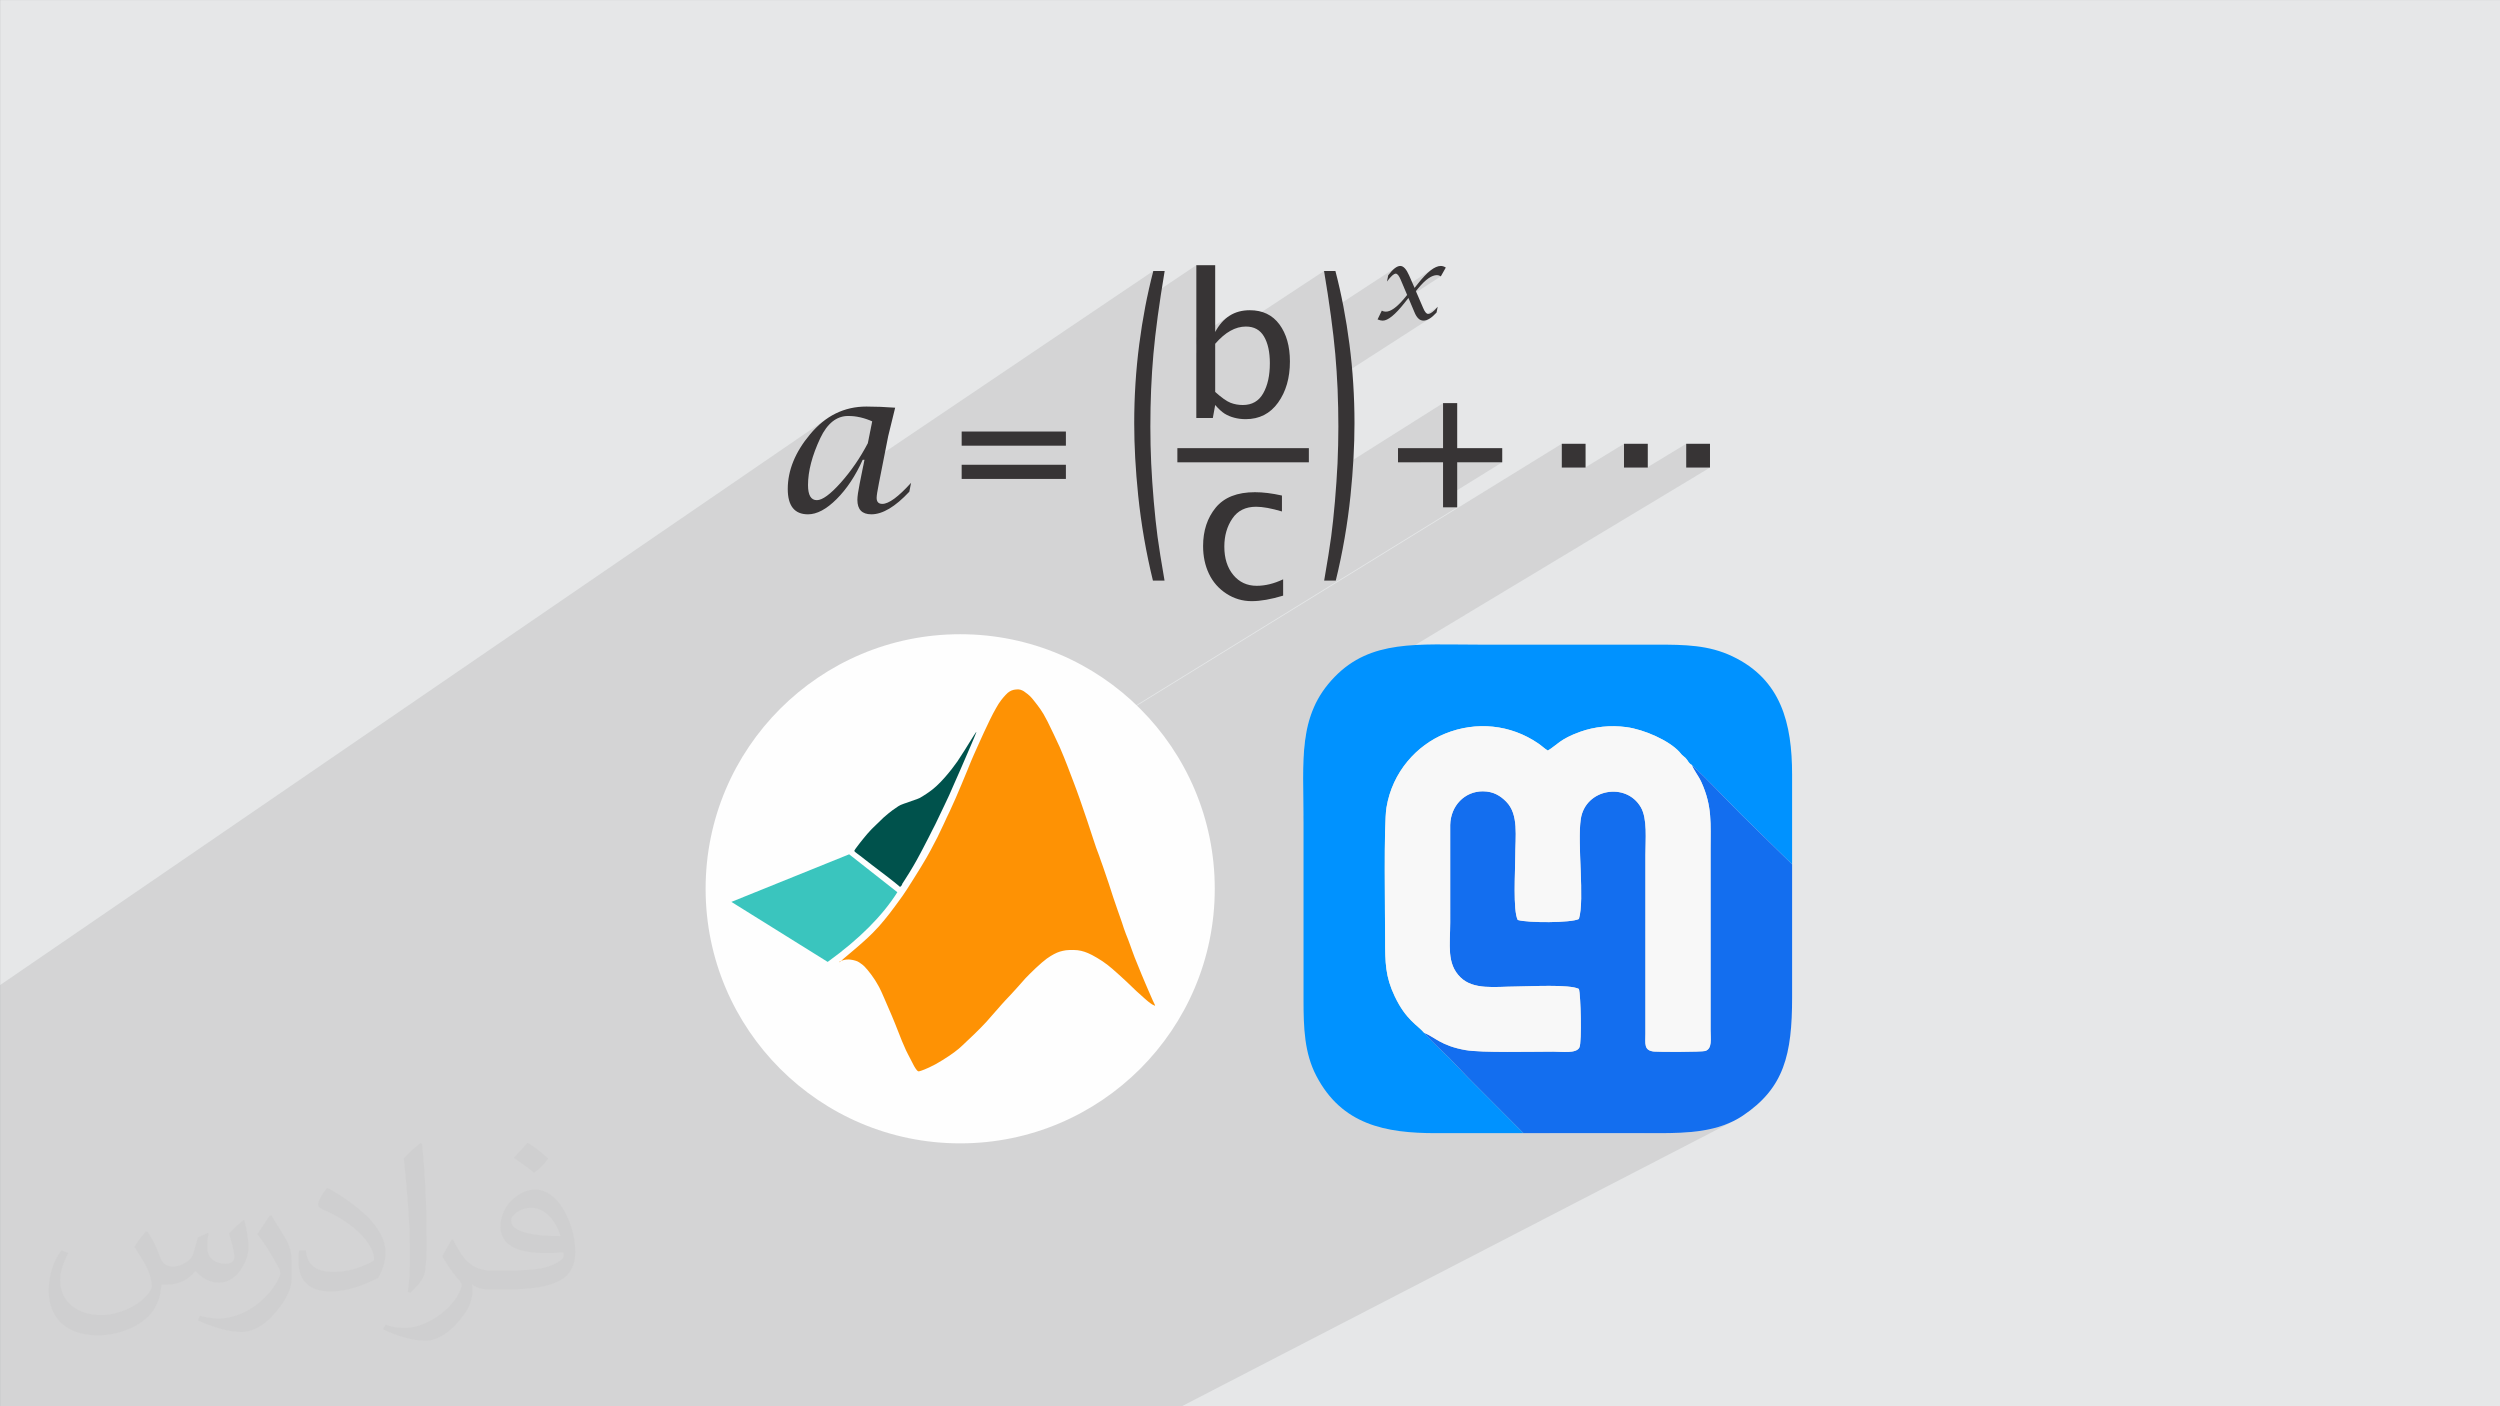 <?xml version="1.0" encoding="UTF-8"?>
<!DOCTYPE svg PUBLIC "-//W3C//DTD SVG 1.1//EN" "http://www.w3.org/Graphics/SVG/1.1/DTD/svg11.dtd">
<!-- Creator: CorelDRAW -->
<svg xmlns="http://www.w3.org/2000/svg" xml:space="preserve" width="3.703in" height="2.083in" version="1.1" style="shape-rendering:geometricPrecision; text-rendering:geometricPrecision; image-rendering:optimizeQuality; fill-rule:evenodd; clip-rule:evenodd"
viewBox="0 0 3703.33 2083.33"
 xmlns:xlink="http://www.w3.org/1999/xlink"
 xmlns:xodm="http://www.corel.com/coreldraw/odm/2003">
 <rect x="0" y="0" width="3703.33" height="2083.33" fill="#808080" stroke="none"/>
 <defs>
  <style type="text/css">
   <![CDATA[
    .fil7 {fill:#00524C}
    .fil9 {fill:#0092FF}
    .fil10 {fill:#136EEF}
    .fil6 {fill:#3AC5BE}
    .fil0 {fill:#E6E7E8}
    .fil4 {fill:#F3EDEB}
    .fil11 {fill:#F8F8F8}
    .fil8 {fill:#FE9204}
    .fil5 {fill:#FEFEFE}
    .fil3 {fill:#373435;fill-rule:nonzero}
    .fil2 {fill:#373435;fill-opacity:0.031}
    .fil1 {fill:#373435;fill-opacity:0.102}
   ]]>
  </style>
 </defs>
 <g id="Layer_x0020_1">
  <polygon class="fil0" points="-0,0.07 3704.33,0.07 3704.33,2083.26 -0,2083.26 "/>
  <polygon class="fil1" points="445.23,2083.26 442.87,2083.26 222.2,2083.26 193.96,2083.26 188.04,2083.26 180.15,2083.26 178.87,2083.26 148.36,2083.26 120.11,2083.26 105.14,2083.26 74.52,2083.26 46.27,2083.26 31.41,2083.26 -0,2083.26 -0,2082.45 -0,2080.54 -0,2071.98 -0,2071.81 -0,2061.9 -0,2059.15 -0,2028.54 -0,2017.96 -0,2000.98 -0,1984.07 -0,1966.98 -0,1955.09 -0,1949.03 -0,1946.95 -0,1939.88 -0,1921.9 -0,1915.78 -0,1895.95 -0,1835.2 -0,1829.52 -0,1827.27 -0,1822.98 -0,1812 -0,1803.43 -0,1799.49 -0,1795.68 -0,1795.24 -0,1794.4 -0,1793.89 -0,1793.17 -0,1789.85 -0,1789.25 -0,1788.37 -0,1786.6 -0,1785.94 -0,1785.52 -0,1777.88 -0,1772.22 -0,1771.36 -0,1757.25 -0,1753.95 -0,1750.63 -0,1747.3 -0,1742.03 -0,1700.08 -0,1694.32 -0,1691.88 -0,1681.01 -0,1672.69 -0,1654.72 -0,1636.59 -0,1631.17 -0,1622.47 -0,1616.49 -0,1612.15 -0,1594.02 -0,1582.76 -0,1575.14 -0,1560.06 -0,1553.94 -0,1546.15 -0,1544.59 -0,1527.54 -0,1503.06 -0,1468.06 -0,1459.33 1222.78,621.7 1217.97,625.39 1213.29,629.4 1208.72,633.73 1204.28,638.39 1199.94,643.36 1195.94,648.33 1193.42,651.69 1233.22,624.46 1238.56,620.87 1244.22,618.31 1250.21,616.78 1256.52,616.27 1260.91,616.39 1265.31,616.77 1269.72,617.39 1274.15,618.26 1278.58,619.39 1283.03,620.75 1287.49,622.37 1291.96,624.23 1285.51,656.57 1283.32,660.66 1281.09,664.7 1278.81,668.69 1276.48,672.61 1274.12,676.48 1271.71,680.29 1269.26,684.04 1266.76,687.74 1265.48,689.56 1277.88,681.19 1280.5,681.19 1278.44,691.48 1708.4,401.41 1706.75,407.85 1705.14,414.35 1703.58,420.88 1702.07,427.47 1700.6,434.11 1699.19,440.79 1698.94,441.99 1772.13,392.85 1772.13,500.29 1821.51,467.62 1818.37,469.76 1815.37,472.14 1812.49,474.78 1809.75,477.67 1807.14,480.81 1804.66,484.21 1802.31,487.86 1800.09,491.76 1772.13,510.23 1772.13,523.22 1819.79,491.79 1822.62,490.11 1825.45,488.62 1828.3,487.33 1831.15,486.23 1834.01,485.34 1834.04,485.33 1961.35,401.41 1962.83,410.36 1964.26,419.14 1965.63,427.76 1966.94,436.21 1968.19,444.49 1969.38,452.6 1970.42,459.89 2068.3,395.93 2066.11,397.44 2063.83,399.38 2061.46,401.75 2058.99,404.55 2056.43,407.78 2055.49,412.45 2063.74,407.07 2065.16,406.15 2066.44,405.61 2067.58,405.43 2068.46,405.56 2069.33,405.97 2070.22,406.64 2071.11,407.59 2072.01,408.81 2072.92,410.29 2073.83,412.05 2074.74,414.07 2079.81,425.99 2123.27,397.74 2119.11,400.65 2114.71,404.39 2110.08,408.96 2105.22,414.37 2100.11,420.6 2096.77,424.88 2115.81,412.52 2119.23,410.38 2122.52,408.85 2125.68,407.94 2128.71,407.63 2129.39,407.66 2130.08,407.74 2130.78,407.88 2131.48,408.07 2132.19,408.32 2132.9,408.63 2133.63,408.99 2134.35,409.41 2075.09,447.83 2072.83,450.17 2086.31,441.43 2095.55,463.26 2096.84,466.02 2098.23,468.41 2099.72,470.43 2101.31,472.09 2101.82,472.48 2129.71,454.5 2127.5,456.98 2125.42,459.13 2123.46,460.94 2121.63,462.43 2119.93,463.59 2103.96,473.87 2104.77,474.3 2106.64,474.85 2108.61,475.03 2110.76,474.84 2112.99,474.28 2115.3,473.34 2117.68,472.03 1980.61,560.27 1980.78,563.33 1981.12,569.99 1981.42,576.69 1981.69,583.44 1981.91,590.23 1982.11,597.07 1982.27,603.96 1982.39,610.91 1982.48,617.89 1982.54,624.93 1982.55,632.01 1982.55,635.49 1982.53,638.96 1982.51,642.42 1982.47,645.87 1982.43,649.31 1982.37,652.75 1982.31,656.17 1982.24,659.58 1982.15,662.99 1982.06,666.38 1981.96,669.76 1981.85,673.14 1981.73,676.51 1981.6,679.86 1981.46,683.21 1981.31,686.55 1981.15,689.87 1980.98,693.23 1980.81,696.22 2137.65,597.19 2137.65,663.9 2104.11,684.88 2137.65,684.88 2137.65,697.94 2158.63,684.88 2225.35,684.88 2137.65,739.15 2137.65,751.59 2158.63,751.59 1061.86,1427.78 1062.15,1428.81 2313.54,657.43 2313.54,692.69 2348.05,692.69 2405.7,657.43 2405.7,692.69 2439.75,692.69 2497.87,657.43 2497.87,692.69 2533.11,692.69 1947.62,1045 1946.52,1047.34 1944.06,1053.23 1941.85,1059.2 1939.89,1065.26 1938.16,1071.41 1936.65,1077.65 1935.33,1083.99 1934.21,1090.43 1933.26,1096.97 1932.48,1103.63 1931.84,1110.39 1931.34,1117.26 1930.96,1124.26 1930.69,1131.38 1930.51,1138.62 1930.41,1146 1930.39,1153.5 1930.41,1161.15 1930.48,1168.93 1930.57,1176.85 1930.68,1184.93 1930.78,1193.15 1930.87,1201.53 1930.93,1208.54 2125.33,1094.26 2132.94,1090.31 2140.7,1086.86 2145.03,1085.18 2149.38,1083.64 2153.76,1082.23 2158.15,1080.97 2162.56,1079.84 2166.99,1078.85 2171.43,1078 2175.87,1077.29 2180.33,1076.72 2184.79,1076.28 2189.25,1075.98 2193.71,1075.82 2198.16,1075.8 2202.61,1075.91 2207.05,1076.17 2211.48,1076.55 2215.89,1077.07 2220.29,1077.74 2224.66,1078.54 2229.01,1079.47 2233.34,1080.54 2237.64,1081.74 2241.91,1083.09 2246.14,1084.56 2250.34,1086.18 2254.5,1087.92 2258.61,1089.81 2262.69,1091.82 2266.71,1093.98 2270.69,1096.26 2274.61,1098.69 2278.48,1101.24 2280.55,1102.71 2282.46,1104.16 2284.26,1105.59 2285.97,1106.97 2287.65,1108.31 2289.34,1109.59 2290.38,1110.31 2318.95,1093.8 2322.44,1091.93 2326.33,1090.03 2330.67,1088.08 2335.51,1086.11 2340.91,1084.09 2344.87,1082.74 2348.89,1081.52 2352.97,1080.4 2357.1,1079.41 2361.27,1078.54 2365.49,1077.78 2369.74,1077.15 2374.03,1076.64 2378.35,1076.26 2382.69,1076 2387.06,1075.87 2391.43,1075.87 2395.83,1076 2400.23,1076.26 2404.64,1076.65 2409.05,1077.17 2414.18,1077.99 2419.49,1079.09 2424.93,1080.44 2430.46,1082.04 2436.02,1083.87 2441.59,1085.9 2447.12,1088.12 2452.56,1090.51 2457.86,1093.06 2462.98,1095.74 2467.89,1098.54 2472.54,1101.44 2476.87,1104.43 2480.85,1107.48 2484.44,1110.58 2487.59,1113.7 2488.27,1114.46 2488.8,1115.09 2489.23,1115.63 2489.61,1116.13 2489.98,1116.61 2490.38,1117.09 2490.86,1117.64 2491.46,1118.26 2492.19,1118.96 2492.88,1119.56 2493.53,1120.1 2494.17,1120.6 2494.81,1121.11 2495.47,1121.65 2496.15,1122.25 2496.88,1122.96 2498.25,1124.48 2499.32,1125.91 2500.22,1127.27 2501.06,1128.56 2501.96,1129.8 2503.04,1131 2504.43,1132.17 2506.24,1133.33 2507.29,1135.93 2508.76,1138.78 2510.56,1141.84 2512.55,1145.07 2514.64,1148.43 2516.71,1151.85 2518.65,1155.3 2520.34,1158.72 2523.17,1165.33 2525.58,1171.72 2527.62,1177.94 2529.31,1184.02 2530.69,1189.99 2531.77,1195.9 2532.61,1201.78 2533.22,1207.66 2533.65,1213.58 2533.91,1219.59 2534.05,1225.71 2534.09,1231.99 2534.06,1238.45 2534.01,1245.15 2533.95,1252.1 2533.93,1259.35 2533.93,1526.56 2534.03,1531.37 2534.2,1536.18 2534.25,1540.86 2533.98,1545.26 2533.2,1549.22 2531.73,1552.59 2529.37,1555.24 2295.36,1678.74 2300.59,1678.74 2306.84,1678.74 2313.09,1678.74 2319.35,1678.74 2325.6,1678.74 2331.85,1678.74 2338.11,1678.74 2344.36,1678.74 2350.61,1678.74 2356.87,1678.74 2363.12,1678.74 2369.37,1678.74 2375.62,1678.74 2381.88,1678.73 2388.13,1678.73 2394.38,1678.73 2400.64,1678.73 2406.89,1678.72 2413.14,1678.72 2419.4,1678.72 2425.65,1678.72 2431.9,1678.72 2438.15,1678.71 2444.41,1678.71 2450.66,1678.71 2456.91,1678.71 2465.15,1678.69 2473.39,1678.59 2481.61,1678.39 2489.82,1678.07 2497.98,1677.58 2506.1,1676.91 2514.16,1676 2522.14,1674.85 2530.02,1673.42 2537.8,1671.67 2545.47,1669.58 2553,1667.11 2560.39,1664.24 2567.62,1660.93 1750.67,2083.26 1679.49,2083.26 1528.85,2083.26 1492.85,2083.26 1483.57,2083.26 1371.91,2083.26 1352.3,2083.26 1349.15,2083.26 1203.38,2083.26 1113.39,2083.26 1063.22,2083.26 1043.99,2083.26 1034.72,2083.26 1017.56,2083.26 876.09,2083.26 872.9,2083.26 861.29,2083.26 831.97,2083.26 825.43,2083.26 805.41,2083.26 801.77,2083.26 790.07,2083.26 779.93,2083.26 773.89,2083.26 658.77,2083.26 651.29,2083.26 611.28,2083.26 611.15,2083.26 607.2,2083.26 606.78,2083.26 583.29,2083.26 457.97,2083.26 "/>
  <path class="fil2" d="M219.02 1825.24c7,11 12,21 16,32 3,7 5,19 21,19 5,0 11,-1 17,-5 7,-3 12,-9 14,-17l6 -21 15 -7 1 1c-2,8 -2,15 -2,21 0,18 15,24 27,24 7,0 13,-3 13,-10 0,-8 -4,-22 -8,-35 7,-7 14,-14 22,-20l1 1c4,15 6,30 6,40 0,10 -4,20 -8,27 -7,14 -20,25 -36,25 -12,0 -25,-6 -34,-17l-1 0c-9,11 -22,20 -43,20l-7 0c-1,14 -4,24 -9,33 -13,25 -50,42 -85.01,42 -49,0 -73.01,-28 -73.01,-66 0,-23 7,-45 19,-60l10 4c-7,14 -12,27 -12,40 0,35 29,52 61,52 30,0 68.01,-20 75.01,-42 -2,-25 -12,-36 -26,-59 4,-7 10,-15 17,-23l1 0 0 0 2.02 0.99zm563.05 -132.01c10,6 20,14 30,23 -6,8 -12,15 -21,21 -10,-8 -20,-15 -30,-22 7,-8 14,-15 20,-22l1 -0zm5 96.01c-17,0 -30,11 -30,19 0,17 33,23 73.01,23 -5,-20 -22,-42 -43,-42zm-37 93.01c22,0 41,-1 55,-4 16,-4 30,-12 30,-18 0,-2 0,-3 -1,-5 -9,1 -19,1 -29,1 -29,0 -52,-7 -60,-23 -2,-4 -4,-10 -4,-15 0,-16 7,-32 19,-42 10,-9 21,-14 33,-14 20,0 37,17 48,42 6,14 11,30 11,51 0,14 -4,25 -12,34 -16,15 -45,21 -90.01,21l-20 0 0 0 -5 0c-11,0 -19,-2 -25,-7l-1 0c0,2 1,5 1,7 0,10 -3,23 -10,33 -20,30 -42,43 -60,43 -19,0 -42,-7 -63,-17l4 -7c7,3 16,5 29,5 34,0 78.01,-33 84.01,-64 -1,-3 -3,-6 -7,-10 -10,-12 -16,-22 -22,-32 5,-10 10,-18 14,-25l2 0c14,29 28,46 57,46l4 0 0 0 21 0 0 0 -3 -0zm-146.01 31c2,-14 3,-29 3,-43l0 -21c0,-39 -5,-96.01 -9,-133.01 7,-8 17,-17 25,-23l2 1c5,47 7,101.01 7,151.01 0,13 -1,26 -2,35 -1,12 -8,21 -22,35l-3 -1 0 0 -1 -1zm-151.02 -62.01c1,18 10,33 41,33 20,0 36,-5 55,-14 3,-2 5,-3 5,-5 0,-12 -9,-27 -24,-41 -14,-13 -34,-25 -51,-32 -6,-3 -8,-5 -8,-8 0,-5 7,-17 13,-24l2 0c20,11 43,27 60,44 15,16 25,33 25,51 0,13 -4,26 -11,38 -22,11 -46,20 -70.01,20 -29,0 -48,-13 -48,-45 0,-3 0,-9 1,-16l10 0 0 0 0 -1zm-52 -52l18 29c7,11 13,22 13,41l0 24c0,19 -12,39 -32,60 -15,14 -29,20 -42,20 -19,0 -40,-6 -65,-17l3 -7c8,2 17,4 28,4 35,0 72.01,-26 88.01,-58 2,-4 3,-7 3,-9 0,-4 -2,-8 -4,-11 -9,-17 -19,-33 -30,-47 6,-9 12,-18 18,-27l2 0 0 0 0 -2z"/>
  <g id="_1591090150032">
   <g>
    <path class="fil3" d="M1280.5 681.19l-2.62 0c-10.69,23.8 -23.6,43.17 -38.65,58.22 -15.05,15 -29.18,22.53 -42.34,22.53 -20,0 -30.01,-12.53 -30.01,-37.54 0,-27.58 11.02,-54.58 33.07,-81.04 22.77,-27.39 50.59,-41.08 83.47,-41.08 13.55,0 27.77,0.58 42.58,1.7l-10.3 42.05 -13.84 70.21c-2.19,10.97 -3.3,18.06 -3.3,21.32 0,5.97 2.81,8.93 8.45,8.93 9.52,0 23.69,-10.39 42.54,-31.17l-2.57 13.11c-20.88,22.33 -39.62,33.5 -56.23,33.5 -13.84,0 -20.73,-7.14 -20.73,-21.46 0,-4.76 1.16,-12.82 3.44,-24.19l7.04 -35.11zm11.46 -56.96c-11.94,-5.29 -23.74,-7.96 -35.44,-7.96 -17.24,0 -31.08,10.93 -41.42,32.73 -12.14,25.83 -18.21,49.04 -18.21,69.63 0,14.91 4.37,22.34 13.11,22.34 8.11,0 19.86,-8.55 35.2,-25.69 15.3,-17.14 28.75,-36.71 40.3,-58.71l6.46 -32.34z"/>
    <path class="fil3" d="M1772.13 619.22l0 -226.37 27.97 0 0 98.91c5.73,-10.73 12.87,-18.79 21.41,-24.13 8.5,-5.39 18.45,-8.06 29.86,-8.06 18.89,0 33.56,6.99 43.9,21.02 10.34,14.04 15.54,32.34 15.54,54.92 0,24.37 -5.87,44.67 -17.57,60.98 -11.7,16.31 -27.73,24.48 -47.93,24.48 -5.98,0 -11.61,-0.73 -16.95,-2.14 -5.39,-1.41 -10.15,-3.45 -14.37,-6.07 -4.17,-2.67 -8.79,-6.89 -13.89,-12.77l-3.5 19.23 -24.47 0zm27.97 -38.6c9.52,8.55 17.09,13.89 22.72,16.07 5.63,2.19 11.7,3.3 18.21,3.3 13.65,0 23.7,-5.78 30.25,-17.38 6.56,-11.61 9.81,-26.41 9.81,-44.38 0,-16.75 -2.91,-30.01 -8.69,-39.77 -5.78,-9.81 -14.72,-14.71 -26.85,-14.71 -7.72,0 -15.39,2.14 -22.92,6.36 -7.57,4.22 -15.1,10.63 -22.53,19.18l0 71.33z"/>
    <path class="fil3" d="M1424.51 709.5l0 -20.98 154.41 0 0 20.98 -154.41 0zm0 -49.24l0 -20.97 154.41 0 0 20.97 -154.41 0z"/>
    <polygon class="fil3" points="1744.07,684.88 1744.07,663.91 1938.86,663.91 1938.86,684.88 "/>
    <path class="fil3" d="M1900.75 882.41c-17.96,5.44 -33.5,8.16 -46.57,8.16 -13.64,0 -26.17,-3.74 -37.58,-11.17 -11.36,-7.43 -19.95,-17.24 -25.73,-29.38 -5.78,-12.14 -8.69,-25.83 -8.69,-41.08 0,-22.78 6.26,-41.76 18.74,-56.96 12.53,-15.2 31.85,-22.82 58.02,-22.82 12.04,0 25.4,1.65 40.06,4.95l0 23.6c-15.68,-4.66 -28.45,-6.99 -38.31,-6.99 -15.59,0 -27.34,5.83 -35.2,17.53 -7.92,11.7 -11.85,25.54 -11.85,41.52 0,17.33 4.42,31.31 13.31,42.05 8.89,10.68 20.44,16.02 34.62,16.02 12.67,0 25.74,-3.2 39.19,-9.61l0 24.18z"/>
    <polygon class="fil3" points="2137.65,751.6 2137.65,684.88 2070.93,684.88 2070.93,663.91 2137.65,663.91 2137.65,597.19 2158.62,597.19 2158.62,663.91 2225.34,663.91 2225.34,684.88 2158.62,684.88 2158.62,751.6 "/>
    <path class="fil3" d="M2313.54 692.69l0 -35.26 35.25 0 0 35.26 -35.25 0zm92.16 0l0 -35.26 35.25 0 0 35.26 -35.25 0zm92.16 0l0 -35.26 35.25 0 0 35.26 -35.25 0z"/>
    <path class="fil3" d="M2040.62 473.25l6.3 -13.04c1.76,1 3.76,1.49 6.01,1.49 7.23,0 16.31,-6.52 27.23,-19.54l4.3 -5.23 -9.72 -22.86c-2.44,-5.76 -4.83,-8.65 -7.15,-8.65 -2.86,0 -7.2,3.88 -13.02,11.67l1.85 -9.33c6.96,-9.19 12.92,-13.78 17.88,-13.78 4.61,0 8.96,4.61 13.02,13.87l8.16 18.66 4.64 -5.94c13.92,-17.73 25.32,-26.59 34.24,-26.59 2.39,0 4.86,0.78 7.38,2.37l-7.38 13.04c-1.95,-1.2 -3.83,-1.78 -5.64,-1.78 -7.91,0 -17.19,6.52 -27.89,19.54l-3.42 4.15 10.72 24.84c2.47,5.93 4.96,8.91 7.43,8.91 3.39,0 8.11,-3.52 14.17,-10.57l-1.71 8.55c-7.3,7.99 -13.75,11.99 -19.39,11.99 -5.37,0 -9.74,-3.93 -13.06,-11.77l-9.23 -21.83 -5.79 7.35c-13.78,17.51 -24.55,26.25 -32.33,26.25 -1.96,0 -4.47,-0.59 -7.57,-1.78z"/>
    <path class="fil3" d="M1961.52 860.17c4.93,-28.37 8.37,-50.05 10.39,-65.13 2,-15.16 3.87,-32.61 5.59,-52.33 1.69,-19.73 2.96,-38.47 3.8,-56.16 0.81,-17.77 1.24,-35.95 1.24,-54.53 0,-37.91 -1.51,-73.77 -4.53,-107.59 -3.02,-33.75 -8.58,-74.83 -16.67,-123l16.85 0c8.94,34.24 15.89,70.51 20.84,108.82 4.95,38.39 7.43,77.27 7.43,116.72 0,33.26 -1.96,68.88 -5.86,106.94 -4.41,42.63 -11.72,84.69 -21.87,126.26l-17.22 0z"/>
    <path class="fil3" d="M1725.07 860.17c-4.92,-28.37 -8.36,-50.05 -10.39,-65.13 -2,-15.16 -3.87,-32.61 -5.59,-52.33 -1.69,-19.73 -2.96,-38.47 -3.8,-56.16 -0.81,-17.77 -1.24,-35.95 -1.24,-54.53 0,-37.91 1.51,-73.77 4.53,-107.59 3.02,-33.75 8.58,-74.83 16.67,-123l-16.85 0c-8.94,34.24 -15.89,70.51 -20.84,108.82 -4.96,38.39 -7.43,77.27 -7.43,116.72 0,33.26 1.96,68.88 5.86,106.94 4.41,42.63 11.72,84.69 21.87,126.26l17.21 0z"/>
   </g>
   <g>
    <g>
     <path class="fil4" d="M1363.55 1286.26l-39.09 0c6.86,0 12.53,5.67 12.53,12.53l0 112.78 39.09 0 0 -112.78c0,-6.86 -5.67,-12.53 -12.53,-12.53z"/>
     <circle class="fil5" cx="1422.33" cy="1316.69" r="377.13"/>
     <path class="fil6" d="M1257.93 1265.67l71.31 56.09c-21.78,34.61 -56.09,69.22 -103.23,103.24l-142.62 -88.91 174.24 -70.41 0.3 -0z"/>
     <path class="fil7" d="M1335.8 1310.43c2.69,-3.88 7.76,-12.23 11.94,-18.8 4.18,-6.86 7.46,-12.53 10.44,-17.91 2.98,-5.67 6.27,-11.34 8.95,-16.71 2.98,-5.67 5.67,-11.04 8.95,-17.31 2.98,-6.26 6.57,-12.83 9.25,-18.2 2.69,-5.37 4.48,-9.25 6.56,-13.72 2.09,-4.48 4.48,-9.55 6.86,-14.32 2.39,-5.07 4.78,-9.85 7.16,-15.22 2.39,-5.37 4.78,-10.74 7.46,-17.01 2.69,-6.27 5.97,-13.43 8.95,-20.29 2.98,-6.86 5.67,-13.43 8.65,-19.99 2.69,-6.57 5.37,-12.83 8.35,-19.4 2.69,-6.56 5.67,-13.13 6.56,-15.81 0.89,-2.69 0,-1.49 -3.58,4.18 -3.58,5.37 -9.25,15.22 -13.73,22.08 -4.48,7.16 -7.76,11.93 -10.44,16.11 -2.98,4.18 -5.67,7.76 -8.65,11.64 -2.98,3.88 -6.57,8.06 -10.44,12.53 -3.88,4.48 -8.65,9.25 -12.23,12.53 -3.58,3.28 -6.27,5.37 -9.55,7.76 -3.28,2.39 -7.46,5.07 -10.74,7.16 -3.28,2.09 -5.67,3.28 -8.35,4.18 -2.69,0.89 -5.37,1.79 -7.76,2.69 -2.69,0.89 -5.37,1.79 -7.46,2.69 -2.39,0.9 -4.18,1.19 -5.97,2.09 -1.79,0.59 -3.88,1.49 -6.26,2.98 -2.39,1.49 -5.37,3.58 -8.65,5.96 -3.58,2.69 -7.76,5.97 -13.13,10.74 -5.37,5.07 -12.23,11.63 -17.61,17.01 -5.07,5.37 -8.65,9.55 -12.23,14.02 -3.58,4.48 -7.46,9.25 -9.55,12.23 -2.39,2.98 -2.98,4.18 -3.58,5.07 -0.59,0.9 -0.59,1.49 0.6,2.69 1.19,1.19 3.28,2.39 7.46,5.67 3.88,2.98 9.85,7.46 17.3,13.43 7.46,5.67 16.71,12.83 23.87,18.2 7.16,5.37 11.93,9.55 14.62,11.64 2.69,2.09 2.69,2.39 2.98,2.69 0,0 0,0 0.3,0 0.3,0 0.9,0.3 3.58,-3.58l0 0 -0.89 0.3z"/>
     <path class="fil8" d="M1243.61 1424.4c0.59,0 2.39,-0.89 3.88,-1.49 1.49,-0.59 3.28,-0.89 4.78,-1.19 1.79,-0.3 3.28,-0.3 5.37,-0.3 2.09,0 4.18,0.6 6.26,0.9 2.09,0.59 3.88,0.89 5.97,1.79 1.79,0.9 3.88,2.09 5.67,3.58 1.79,1.19 3.58,2.69 5.07,4.18 1.49,1.49 2.98,3.28 4.77,5.37 1.79,2.09 3.58,4.48 5.37,6.86 1.79,2.39 3.28,4.78 5.37,7.76 1.79,2.98 4.18,6.86 6.26,10.74 2.09,3.88 3.88,8.06 7.16,15.52 3.28,7.46 7.76,17.9 11.34,26.26 3.58,8.35 5.97,14.62 8.35,20.59 2.39,5.97 4.78,12.23 6.86,17.31 2.09,5.07 3.88,9.25 5.97,13.72 2.09,4.48 4.48,8.65 6.56,12.83 2.09,3.88 3.88,7.46 5.37,10.44 1.79,2.98 3.28,5.37 4.47,6.56 1.2,1.19 1.79,1.49 3.28,1.19 1.49,-0.3 3.88,-1.19 7.76,-2.69 3.88,-1.49 8.95,-3.88 15.81,-7.46 6.57,-3.58 14.62,-8.65 20.89,-12.83 5.96,-4.18 10.14,-7.16 14.02,-10.44 3.88,-3.28 7.46,-6.86 13.13,-12.23 5.67,-5.37 13.43,-12.54 19.4,-18.8 6.26,-6.27 11.04,-11.64 16.11,-17.61 5.37,-5.96 11.04,-12.53 15.22,-17.3 4.18,-4.78 6.87,-7.46 11.94,-12.83 5.07,-5.37 12.23,-13.43 17.01,-18.8 4.78,-5.37 7.16,-8.35 12.23,-13.13 5.07,-5.07 12.53,-12.23 18.2,-17.01 5.67,-4.77 9.25,-7.46 12.83,-9.55 3.58,-2.09 6.57,-3.88 9.55,-5.07 2.98,-1.2 5.67,-2.09 8.65,-2.69 2.98,-0.6 5.97,-1.2 9.55,-1.2 3.88,-0.3 8.35,0 12.23,0.3 3.88,0.6 7.16,1.19 10.44,2.39 3.28,1.2 6.56,2.39 11.04,4.78 4.48,2.39 10.15,5.67 15.52,9.25 5.37,3.58 10.44,7.76 14.32,11.04 4.18,3.58 7.16,6.26 10.44,9.25 3.28,2.98 6.57,5.97 11.04,10.15 4.48,4.18 9.55,9.25 14.32,13.72 4.78,4.48 8.95,8.06 11.64,10.44 2.98,2.39 4.48,4.18 6.27,5.37 1.79,1.49 3.58,2.69 5.37,3.88 1.49,0.9 2.69,1.49 3.58,1.79 0.6,0.3 1.19,0.3 0.6,-0.89 -0.6,-1.19 -1.79,-3.58 -3.28,-6.86 -1.49,-3.58 -3.28,-7.76 -6.26,-14.32 -2.69,-6.57 -6.57,-14.92 -10.15,-23.87 -3.58,-8.95 -7.46,-18.2 -10.44,-25.66 -2.98,-7.46 -4.77,-13.43 -6.86,-18.8 -1.79,-5.37 -3.88,-10.15 -5.97,-15.52 -2.09,-5.37 -4.18,-11.64 -5.96,-17.31 -2.09,-5.67 -3.58,-10.74 -5.97,-17.01 -2.09,-6.27 -4.78,-13.72 -6.86,-19.99 -2.09,-6.56 -3.88,-11.93 -6.57,-20.29 -2.69,-8.06 -6.56,-18.8 -8.95,-26.25 -2.69,-7.16 -3.88,-11.04 -5.37,-15.22 -1.49,-3.88 -2.98,-8.06 -4.47,-11.94 -1.2,-3.88 -2.39,-7.16 -4.48,-13.43 -2.09,-6.27 -5.07,-15.52 -8.65,-26.26 -3.58,-10.74 -7.76,-22.68 -11.04,-32.22 -3.28,-9.55 -5.97,-16.41 -8.95,-24.46 -2.98,-8.06 -6.27,-16.71 -9.55,-25.06 -3.28,-8.35 -6.27,-16.11 -11.34,-27.75 -5.37,-11.63 -12.83,-27.44 -17.9,-37.59 -5.07,-9.85 -7.76,-14.32 -10.74,-18.5 -2.98,-4.48 -6.56,-8.65 -9.25,-12.23 -2.69,-3.28 -4.48,-5.67 -6.57,-7.46 -2.09,-1.79 -3.88,-3.58 -5.96,-4.78 -1.79,-1.49 -3.58,-2.69 -5.07,-3.28 -1.79,-0.9 -3.28,-1.2 -5.37,-1.49 -2.09,0 -4.78,0 -7.16,0.59 -2.39,0.6 -3.88,1.19 -5.97,2.39 -2.09,1.19 -4.18,2.98 -6.26,5.37 -2.09,2.09 -4.18,4.77 -6.57,7.76 -2.39,2.98 -4.77,6.86 -7.46,11.64 -2.69,4.78 -5.97,10.74 -8.95,17.01 -2.98,6.27 -5.97,12.53 -8.65,18.2 -2.69,5.67 -4.78,10.74 -7.46,16.41 -2.69,5.67 -5.37,11.64 -7.76,17.31 -2.39,5.67 -4.78,10.74 -6.56,15.52 -1.79,4.78 -3.58,8.65 -5.37,13.13 -1.79,4.48 -3.88,9.55 -6.56,15.81 -2.69,6.26 -5.97,13.72 -8.65,20.29 -2.98,6.57 -5.67,12.53 -8.35,18.5 -2.98,5.97 -5.97,12.53 -8.95,19.1 -3.28,6.56 -6.56,13.43 -9.55,19.99 -3.28,6.26 -6.26,12.23 -9.85,18.8 -3.58,6.86 -8.06,14.62 -14.62,25.36 -6.56,10.74 -15.22,24.46 -20.59,32.82 -5.37,8.35 -7.46,11.04 -11.34,16.41 -3.88,5.37 -9.55,13.13 -14.62,19.69 -5.07,6.56 -9.85,12.23 -15.52,18.8 -5.96,6.56 -12.83,13.72 -22.97,22.68 -9.85,8.95 -22.68,19.39 -29.24,25.06 -6.56,5.67 -6.86,6.27 -5.97,5.97l0 0 -0.3 -1.51z"/>
    </g>
    <g>
     <path class="fil9" d="M2256.81 1678.71l-82.44 -82.69c-2.25,-2.24 -1.94,-2.1 -4.13,-4.32l-23.19 -24.17c-12.16,-12.11 -26.13,-24.42 -37.56,-37.58 -9.46,-11.18 -26.69,-18.68 -43.44,-53.93 -13.9,-29.24 -14.24,-49.66 -14.24,-84.74 0,-36.05 -2.14,-169.65 2,-194.9 8.71,-53.13 45.11,-92.53 86.89,-109.5 45.98,-18.69 96.81,-13.6 137.77,14.38 5.76,3.93 9.43,7.78 14.39,10.67 13.07,-7.66 17.7,-16.99 48.04,-27.82 20.98,-7.49 44.64,-10.07 68.14,-6.93 26.83,3.59 63,19.81 78.54,36.54 2.04,2.2 2.07,2.75 3.87,4.56 2.02,2.02 3.41,2.65 5.43,4.69 4.15,4.2 3.86,7.3 9.35,10.38 25.88,24 49.17,49.37 73.75,73.97l74.78 73.19c0.03,-44.25 0,-88.5 0,-132.76 0.01,-76.04 -16.07,-141 -88.39,-175.41 -35.36,-16.82 -70.07,-17.33 -112.85,-17.33 -87.38,0 -174.76,0 -262.13,0 -92,0 -160.4,-7.66 -214.31,47.76 -55.36,56.9 -46.12,122.35 -46.12,216.02 0,87.38 0,174.75 0,262.13 0,41.93 1.31,79.11 18.97,112.95 37.8,72.43 102.44,84.87 177.2,84.86 43.23,0 86.46,0.07 129.69,-0.01z"/>
     <path class="fil10" d="M2109.5 1529.94c11.43,13.16 25.4,25.46 37.56,37.58l23.19 24.17c2.19,2.22 1.88,2.08 4.13,4.32l82.44 82.69c66.7,0.07 133.4,0.01 200.09,0 43.88,-0 88.5,-1.67 124.64,-25.81 61.43,-41.04 73.2,-90.5 73.22,-175.38 0.02,-65.67 0.04,-131.35 0,-197.02l-74.78 -73.19c-24.58,-24.59 -47.87,-49.97 -73.75,-73.97 2.13,6.52 10,16.33 14.09,25.38 16.24,35.89 13.59,61.08 13.59,100.64l0 267.2c0.02,12.65 2.78,27.07 -7.99,30.43 -4.82,1.5 -68.16,1.64 -75.91,0.83 -15.13,-1.58 -12.64,-11.59 -12.59,-26.17l0.02 -265.53c-0,-22.35 3.11,-53.01 -6.78,-70.16 -21.76,-37.75 -82.15,-27.53 -88.96,17.29 -5.55,36.5 6.06,119.25 -2.82,148.17 -11.39,5.97 -76,5.94 -90.59,1.47 -7.31,-13.93 -3.69,-72.04 -3.69,-93.38 0,-30.71 5.41,-62.92 -13.51,-81.99 -7.94,-8 -18.28,-15.22 -34.64,-15.22 -26.61,0 -47.53,21.15 -48.22,49.83l0.02 143.78c-0,33.96 -5.67,61.54 15.24,82.01 19.23,18.84 50.81,13.77 82,13.56 21.06,-0.15 79.72,-3.59 93.39,3.58 2.8,9.34 4.46,78.13 0.85,86.44 -4.24,9.76 -26.41,6.43 -38.43,6.43 -32.23,0 -106.69,1.9 -130.37,-2.3 -36.3,-6.43 -45.04,-18.97 -61.46,-25.67z"/>
     <path class="fil11" d="M2109.5 1529.94c16.42,6.7 25.17,19.25 61.46,25.67 23.67,4.19 98.14,2.3 130.37,2.3 12.02,0 34.19,3.33 38.43,-6.43 3.61,-8.31 1.96,-77.1 -0.85,-86.44 -13.67,-7.17 -72.34,-3.72 -93.39,-3.58 -31.19,0.21 -62.77,5.28 -82,-13.56 -20.91,-20.48 -15.24,-48.05 -15.24,-82.01l-0.02 -143.78c0.69,-28.68 21.61,-49.83 48.22,-49.83 16.36,0 26.7,7.22 34.64,15.22 18.93,19.07 13.51,51.28 13.51,81.99 0,21.34 -3.62,79.45 3.69,93.38 14.58,4.47 79.19,4.5 90.59,-1.47 8.87,-28.92 -2.73,-111.67 2.82,-148.17 6.81,-44.82 67.21,-55.04 88.96,-17.29 9.89,17.15 6.77,47.81 6.78,70.16l-0.02 265.53c-0.05,14.57 -2.54,24.59 12.59,26.17 7.75,0.81 71.09,0.67 75.91,-0.83 10.77,-3.35 8.01,-17.77 7.99,-30.43l0 -267.2c0,-39.56 2.65,-64.75 -13.59,-100.64 -4.09,-9.05 -11.97,-18.86 -14.09,-25.38 -5.5,-3.08 -5.2,-6.18 -9.35,-10.38 -2.02,-2.04 -3.41,-2.67 -5.43,-4.69 -1.81,-1.81 -1.83,-2.36 -3.87,-4.56 -15.54,-16.73 -51.7,-32.94 -78.54,-36.54 -23.5,-3.15 -47.17,-0.56 -68.14,6.93 -30.34,10.83 -34.96,20.17 -48.04,27.82 -4.96,-2.89 -8.63,-6.74 -14.39,-10.67 -40.96,-27.98 -91.79,-33.07 -137.77,-14.38 -41.78,16.98 -78.18,56.38 -86.89,109.5 -4.14,25.25 -2,158.85 -2,194.9 0,35.08 0.33,55.5 14.24,84.74 16.76,35.25 33.98,42.75 43.44,53.93z"/>
    </g>
   </g>
  </g>
 </g>
</svg>
